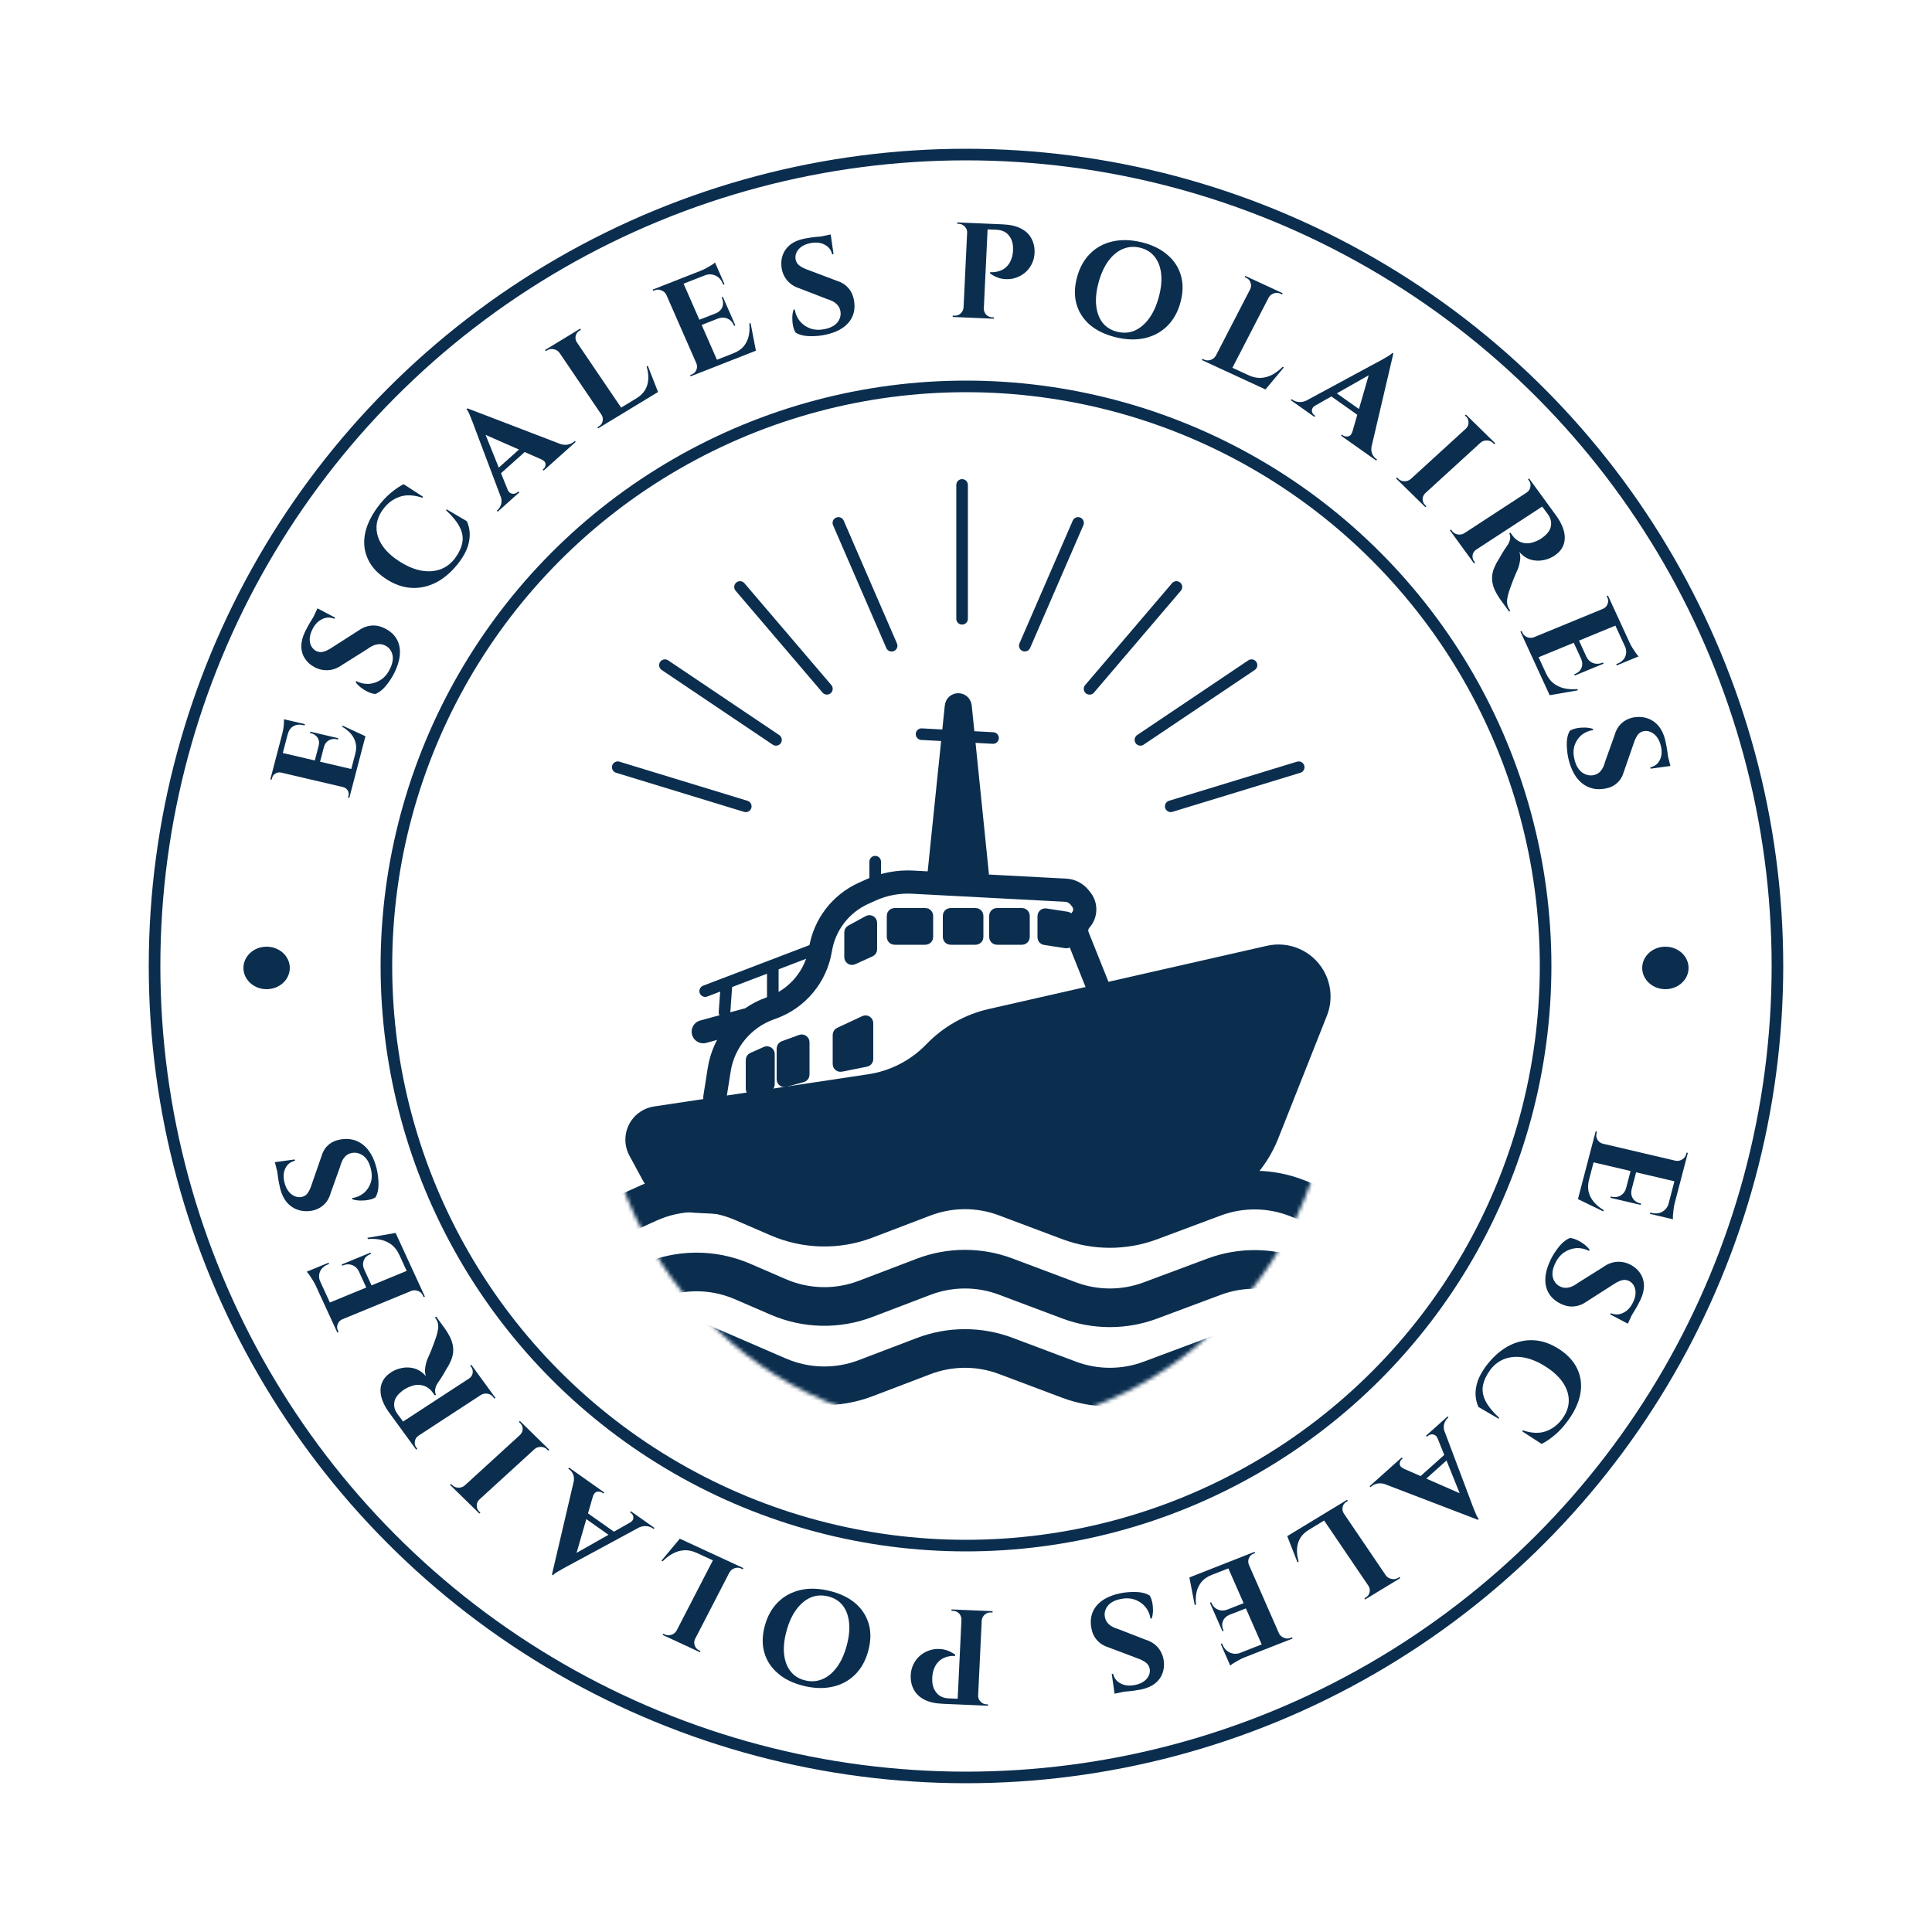 <svg width="500" height="500" viewBox="0 0 500 500" fill="none" xmlns="http://www.w3.org/2000/svg">
<rect width="500" height="500" fill="white"/>
<circle cx="250" cy="250" r="210" stroke="#0B2E4F" stroke-width="3" stroke-linecap="round" stroke-linejoin="round"/>
<circle cx="250" cy="250" r="150" stroke="#0B2E4F" stroke-width="3" stroke-linecap="round" stroke-linejoin="round"/>
<ellipse cx="69" cy="250.5" rx="6" ry="5.5" fill="#0B2E4F"/>
<ellipse cx="431" cy="250.5" rx="6" ry="5.5" fill="#0B2E4F"/>
<mask id="mask0_1_140" style="mask-type:alpha" maskUnits="userSpaceOnUse" x="155" y="175" width="190" height="195">
<ellipse cx="250" cy="272.5" rx="95" ry="97.5" fill="#D9D9D9"/>
</mask>
<g mask="url(#mask0_1_140)">
<path d="M180 346.908L201.429 356.177C208.608 359.282 216.715 359.461 224.023 356.676L239.041 350.952C245.878 348.346 253.432 348.329 260.281 350.903L276.678 357.066C283.46 359.615 290.936 359.624 297.724 357.09L325 346.908" stroke="#0B2E4F" stroke-width="10" stroke-linecap="round"/>
<path d="M148.75 340.493L167.914 331.839C175.612 328.363 184.419 328.293 192.171 331.646L201.429 335.651C208.608 338.756 216.715 338.935 224.023 336.149L239.041 330.425C245.878 327.82 253.432 327.802 260.281 330.377L276.678 336.54C283.46 339.089 290.936 339.097 297.724 336.563L314.189 330.417C321.148 327.82 328.823 327.896 335.729 330.632L360.625 340.493" stroke="#0B2E4F" stroke-width="10" stroke-linecap="round"/>
<path d="M148.75 319.967L167.914 311.313C175.612 307.837 184.419 307.767 192.171 311.12L201.429 315.124C208.608 318.229 216.715 318.408 224.023 315.623L239.041 309.899C245.878 307.293 253.432 307.276 260.281 309.85L276.678 316.013C283.46 318.563 290.936 318.571 297.724 316.037L314.189 309.891C321.148 307.293 328.823 307.37 335.729 310.105L360.625 319.967" stroke="#0B2E4F" stroke-width="10" stroke-linecap="round"/>
</g>
<path d="M168.93 303.924L165.535 297.669C164.107 295.04 164.958 291.754 167.482 290.148C168.153 289.721 168.906 289.439 169.693 289.321L225.14 280.983C231.534 280.021 237.431 276.975 241.916 272.318C245.885 268.196 250.973 265.324 256.553 264.056L328.546 247.694C332.987 246.685 337.572 248.66 339.889 252.581C341.536 255.369 341.802 258.762 340.608 261.772L328.01 293.555C323.477 304.991 312.422 312.5 300.121 312.5H287.589C285.866 312.5 284.147 312.352 282.449 312.056L255.403 307.353C252.157 306.788 248.839 306.762 245.584 307.276L215.571 312.015C213.529 312.337 211.459 312.448 209.394 312.345L179.974 310.874C175.332 310.642 171.147 308.008 168.93 303.924Z" fill="#0B2E4F" stroke="#0B2E4F" stroke-width="6" stroke-linecap="round"/>
<path d="M185 284L186.133 276.826C187.284 269.537 192.328 263.461 199.281 260.989L199.728 260.83C206.372 258.468 211.204 252.676 212.337 245.716V245.716C213.376 239.333 217.536 233.893 223.422 231.217L225.329 230.351C228.726 228.806 232.446 228.102 236.173 228.299L275.78 230.383C277.192 230.457 278.505 231.132 279.389 232.236L279.829 232.787C281.083 234.354 281.025 236.597 279.691 238.097V238.097C278.655 239.263 278.366 240.915 278.946 242.364L284 255" stroke="#0B2E4F" stroke-width="6" stroke-linecap="round"/>
<path d="M182 267L193 264" stroke="#0B2E4F" stroke-width="6" stroke-linecap="round"/>
<path d="M188 255L187.5 262M200 250V260.5M182.5 256.5L210 246M226.5 223V227.5" stroke="#0B2E4F" stroke-width="3" stroke-linecap="round"/>
<path d="M224.761 238.403L220.261 240.858C220.1 240.945 220 241.114 220 241.297V247.723C220 248.087 220.376 248.329 220.707 248.179L225.207 246.133C225.385 246.052 225.5 245.874 225.5 245.678V238.842C225.5 238.463 225.094 238.222 224.761 238.403Z" fill="#0B2E4F" stroke="#0B2E4F" stroke-width="3" stroke-linecap="round"/>
<path d="M239.5 236.5H231.5C231.224 236.5 231 236.724 231 237V242.5C231 242.776 231.224 243 231.5 243H239.5C239.776 243 240 242.776 240 242.5V237C240 236.724 239.776 236.5 239.5 236.5Z" fill="#0B2E4F"/>
<path d="M252.5 236.5H246C245.724 236.5 245.5 236.724 245.5 237V242.5C245.5 242.776 245.724 243 246 243H252.5C252.776 243 253 242.776 253 242.5V237C253 236.724 252.776 236.5 252.5 236.5Z" fill="#0B2E4F"/>
<path d="M257.5 242.5V237C257.5 236.724 257.724 236.5 258 236.5H264.5C264.776 236.5 265 236.724 265 237V242.5C265 242.776 264.776 243 264.5 243H258C257.724 243 257.5 242.776 257.5 242.5Z" fill="#0B2E4F"/>
<path d="M270 242.571V237.083C270 236.776 270.273 236.542 270.576 236.589L276.076 237.435C276.32 237.472 276.5 237.682 276.5 237.929V243.417C276.5 243.724 276.227 243.958 275.924 243.911L270.424 243.065C270.18 243.028 270 242.818 270 242.571Z" fill="#0B2E4F"/>
<path d="M239.5 236.5H231.5C231.224 236.5 231 236.724 231 237V242.5C231 242.776 231.224 243 231.5 243H239.5C239.776 243 240 242.776 240 242.5V237C240 236.724 239.776 236.5 239.5 236.5Z" stroke="#0B2E4F" stroke-width="3" stroke-linecap="round"/>
<path d="M252.5 236.5H246C245.724 236.5 245.5 236.724 245.5 237V242.5C245.5 242.776 245.724 243 246 243H252.5C252.776 243 253 242.776 253 242.5V237C253 236.724 252.776 236.5 252.5 236.5Z" stroke="#0B2E4F" stroke-width="3" stroke-linecap="round"/>
<path d="M257.5 242.5V237C257.5 236.724 257.724 236.5 258 236.5H264.5C264.776 236.5 265 236.724 265 237V242.5C265 242.776 264.776 243 264.5 243H258C257.724 243 257.5 242.776 257.5 242.5Z" stroke="#0B2E4F" stroke-width="3" stroke-linecap="round"/>
<path d="M270 242.571V237.083C270 236.776 270.273 236.542 270.576 236.589L276.076 237.435C276.32 237.472 276.5 237.682 276.5 237.929V243.417C276.5 243.724 276.227 243.958 275.924 243.911L270.424 243.065C270.18 243.028 270 242.818 270 242.571Z" stroke="#0B2E4F" stroke-width="3" stroke-linecap="round"/>
<path d="M217 275.39V267.818C217 267.624 217.113 267.447 217.289 267.365L223.789 264.332C224.12 264.177 224.5 264.419 224.5 264.785V274.09C224.5 274.328 224.332 274.534 224.098 274.58L217.598 275.88C217.289 275.942 217 275.706 217 275.39Z" fill="#0B2E4F"/>
<path d="M202.5 279.345V271.35C202.5 271.14 202.632 270.952 202.829 270.88L207.329 269.244C207.655 269.125 208 269.367 208 269.714V278.118C208 278.344 207.849 278.541 207.632 278.6L203.132 279.828C202.813 279.915 202.5 279.675 202.5 279.345Z" fill="#0B2E4F"/>
<path d="M194.5 281.806V274.325C194.5 274.127 194.616 273.948 194.797 273.868L198.297 272.312C198.628 272.166 199 272.408 199 272.769V280.64C199 280.855 198.862 281.046 198.658 281.114L195.158 282.281C194.834 282.389 194.5 282.148 194.5 281.806Z" fill="#0B2E4F"/>
<path d="M217 275.39V267.818C217 267.624 217.113 267.447 217.289 267.365L223.789 264.332C224.12 264.177 224.5 264.419 224.5 264.785V274.09C224.5 274.328 224.332 274.534 224.098 274.58L217.598 275.88C217.289 275.942 217 275.706 217 275.39Z" stroke="#0B2E4F" stroke-width="3" stroke-linecap="round"/>
<path d="M202.5 279.345V271.35C202.5 271.14 202.632 270.952 202.829 270.88L207.329 269.244C207.655 269.125 208 269.367 208 269.714V278.118C208 278.344 207.849 278.541 207.632 278.6L203.132 279.828C202.813 279.915 202.5 279.675 202.5 279.345Z" stroke="#0B2E4F" stroke-width="3" stroke-linecap="round"/>
<path d="M194.5 281.806V274.325C194.5 274.127 194.616 273.948 194.797 273.868L198.297 272.312C198.628 272.166 199 272.408 199 272.769V280.64C199 280.855 198.862 281.046 198.658 281.114L195.158 282.281C194.834 282.389 194.5 282.148 194.5 281.806Z" stroke="#0B2E4F" stroke-width="3" stroke-linecap="round"/>
<line x1="159.873" y1="198.555" x2="193.004" y2="208.679" stroke="#0B2E4F" stroke-width="3" stroke-linecap="round"/>
<line x1="172.082" y1="172.144" x2="200.828" y2="191.478" stroke="#0B2E4F" stroke-width="3" stroke-linecap="round"/>
<line x1="191.516" y1="151.907" x2="214.004" y2="178.259" stroke="#0B2E4F" stroke-width="3" stroke-linecap="round"/>
<line x1="216.973" y1="135.331" x2="230.755" y2="167.115" stroke="#0B2E4F" stroke-width="3" stroke-linecap="round"/>
<line x1="1.5" y1="-1.5" x2="36.143" y2="-1.5" transform="matrix(-0.956 0.292 0.292 0.956 337.975 199.551)" stroke="#0B2E4F" stroke-width="3" stroke-linecap="round"/>
<line x1="1.5" y1="-1.5" x2="36.143" y2="-1.5" transform="matrix(-0.83 0.558 0.558 0.83 325.975 172.551)" stroke="#0B2E4F" stroke-width="3" stroke-linecap="round"/>
<line x1="1.5" y1="-1.5" x2="36.143" y2="-1.5" transform="matrix(-0.649 0.761 0.761 0.649 306.574 151.739)" stroke="#0B2E4F" stroke-width="3" stroke-linecap="round"/>
<line x1="1.5" y1="-1.5" x2="36.143" y2="-1.5" transform="matrix(-0.398 0.917 0.917 0.398 280.975 134.551)" stroke="#0B2E4F" stroke-width="3" stroke-linecap="round"/>
<line x1="248.988" y1="125.5" x2="248.988" y2="160.143" stroke="#0B2E4F" stroke-width="3" stroke-linecap="round"/>
<path d="M243.054 225.95L247.5 182.848C247.562 182.249 248.434 182.25 248.495 182.848L252.941 226.419C252.972 226.724 252.723 226.985 252.417 226.969L243.525 226.501C243.239 226.486 243.025 226.235 243.054 225.95Z" fill="#0B2E4F" stroke="#0B2E4F" stroke-width="6" stroke-linecap="round"/>
<path d="M238.5 190L257 191" stroke="#0B2E4F" stroke-width="3" stroke-linecap="round"/>
<path d="M71.828 194.552L92.275 199.341L90.999 204.217L70.552 199.427L71.828 194.552ZM92.985 191.099L94.552 190.639L92.257 199.409L90.894 199.09L92.985 191.099ZM83.244 190.039L84.608 190.358L82.818 197.198L81.454 196.878L83.244 190.039ZM73.999 186.256L75.362 186.575L73.174 194.939L71.811 194.619L73.999 186.256ZM88.645 187.782L94.579 190.538L93.046 196.395L91.957 195.026C92.211 194.056 92.243 193.153 92.051 192.317C91.843 191.454 91.447 190.666 90.862 189.954C90.254 189.237 89.488 188.615 88.565 188.087L88.645 187.782ZM84.539 190.342L87.538 191.045L87.45 191.383L87.177 191.319C86.427 191.144 85.74 191.234 85.117 191.591C84.499 191.926 84.075 192.485 83.846 193.27L83.777 193.254L84.539 190.342ZM80.314 189.352L83.313 190.055L82.55 192.967L82.482 192.951C82.666 192.155 82.568 191.473 82.186 190.905C81.787 190.308 81.213 189.922 80.464 189.747L80.225 189.691L80.314 189.352ZM75.294 186.559L78.906 187.405L78.818 187.744L78.511 187.672C77.511 187.438 76.657 187.525 75.947 187.934C75.243 188.32 74.75 189.007 74.467 189.995L74.399 189.979L75.294 186.559ZM73.488 186.136L74.306 186.328L73.069 189.811C73.24 189.157 73.364 188.455 73.439 187.706C73.492 186.952 73.508 186.428 73.488 186.136ZM88.87 203.646L91.061 203.98L90.405 206.486L90.064 206.406C90.064 206.406 90.082 206.338 90.118 206.203C90.153 206.067 90.174 205.988 90.18 205.966C90.309 205.469 90.248 205.012 89.996 204.593C89.727 204.147 89.346 203.854 88.852 203.714L88.87 203.646ZM72.717 199.863L72.699 199.93C72.171 199.83 71.689 199.921 71.254 200.203C70.824 200.461 70.544 200.839 70.415 201.336C70.409 201.358 70.388 201.437 70.353 201.573C70.317 201.708 70.299 201.776 70.299 201.776L69.959 201.696L70.614 199.19L72.717 199.863Z" fill="#0B2E4F"/>
<path d="M78.883 163.608C79.081 163.185 79.345 162.676 79.674 162.081C80.014 161.465 80.38 160.848 80.773 160.229C81.154 159.58 81.501 159.03 81.815 158.58C82.117 158.1 82.355 157.783 82.53 157.628L86.71 159.834L86.562 160.151C85.443 159.683 84.357 159.721 83.304 160.265C82.24 160.78 81.391 161.714 80.758 163.066C80.184 164.292 80.021 165.411 80.268 166.425C80.524 167.417 81.073 168.114 81.914 168.517C82.55 168.809 83.203 168.842 83.874 168.618C84.546 168.394 85.239 168.039 85.955 167.556L92.791 163.177C93.805 162.44 94.878 162.017 96.01 161.91C97.151 161.781 98.309 162.001 99.485 162.569C101.544 163.558 102.82 165.04 103.311 167.015C103.781 168.982 103.423 171.233 102.236 173.769C101.801 174.699 101.29 175.571 100.702 176.387C100.146 177.19 99.57 177.872 98.974 178.431C98.356 178.981 97.749 179.371 97.152 179.601C96.599 179.572 95.994 179.407 95.337 179.106C94.68 178.806 94.046 178.427 93.437 177.969C92.837 177.491 92.376 177.019 92.052 176.555L92.186 176.27C93.244 176.814 94.355 177.052 95.519 176.984C96.672 176.885 97.741 176.499 98.726 175.825C99.699 175.12 100.472 174.129 101.044 172.852C101.675 171.448 101.824 170.222 101.491 169.172C101.137 168.114 100.465 167.378 99.475 166.963C98.808 166.683 98.111 166.632 97.385 166.808C96.669 166.963 95.856 167.381 94.946 168.061L88.605 172.04C87.435 172.89 86.226 173.356 84.977 173.44C83.728 173.523 82.537 173.264 81.403 172.663C80.333 172.089 79.507 171.351 78.925 170.45C78.321 169.54 78.005 168.51 77.976 167.361C77.958 166.19 78.26 164.939 78.883 163.608ZM82.158 157.434L82.806 157.782L81.056 161.523L80.378 161.239L82.158 157.434Z" fill="#0B2E4F"/>
<path d="M115.597 131.826L120.815 134.877C121.233 135.765 121.479 136.749 121.553 137.83C121.627 138.91 121.47 140.089 121.081 141.367C120.673 142.632 119.951 143.97 118.915 145.381C117.212 147.663 115.305 149.394 113.197 150.574C111.082 151.722 108.89 152.247 106.62 152.15C104.35 152.052 102.094 151.267 99.851 149.794C97.667 148.359 96.124 146.662 95.221 144.702C94.298 142.73 94.036 140.606 94.434 138.33C94.846 136.036 95.929 133.694 97.683 131.305C98.787 129.801 99.93 128.558 101.112 127.578C102.308 126.579 103.426 125.823 104.469 125.309L109.491 128.567L109.305 128.821C107.002 128.06 105.019 127.985 103.358 128.594C101.677 129.19 100.271 130.26 99.139 131.802C98.034 133.307 97.469 134.845 97.442 136.417C97.416 137.989 97.881 139.522 98.838 141.014C99.794 142.507 101.238 143.888 103.169 145.156C105.099 146.425 106.967 147.247 108.771 147.624C110.589 147.982 112.261 147.91 113.787 147.407C115.326 146.885 116.626 145.94 117.687 144.574C118.75 143.126 119.404 141.743 119.648 140.425C119.892 139.108 119.67 137.777 118.98 136.432C118.305 135.068 117.122 133.608 115.432 132.051L115.597 131.826Z" fill="#0B2E4F"/>
<path d="M120.966 105.679L147.162 115.721L142.467 119.922L124.15 111.88L120.966 105.679ZM131.367 126.712C131.558 127.167 131.812 127.47 132.13 127.624C132.448 127.777 132.777 127.826 133.118 127.772C133.442 127.7 133.709 127.571 133.917 127.385L134.152 127.175L134.399 127.422L128.818 132.417L128.57 132.169C128.57 132.169 128.614 132.13 128.701 132.052C128.77 131.99 128.805 131.959 128.805 131.959C129.205 131.601 129.498 131.12 129.684 130.516C129.872 129.879 129.824 129.156 129.541 128.346L131.367 126.712ZM120.966 105.679L124.089 108.605L132.343 129.122L130.439 130.825L122.694 110.275C122.648 110.129 122.553 109.87 122.411 109.497C122.27 109.092 122.095 108.654 121.888 108.183C121.698 107.696 121.507 107.242 121.315 106.819C121.107 106.381 120.912 106.07 120.731 105.889L120.966 105.679ZM135.631 115.159L136.67 116.199L129.002 123.061L127.963 122.021L135.631 115.159ZM140.105 118.894L144.669 114.809C145.526 115.106 146.287 115.191 146.951 115.065C147.6 114.923 148.124 114.673 148.524 114.315C148.524 114.315 148.558 114.284 148.628 114.222C148.697 114.16 148.732 114.128 148.732 114.128L148.98 114.376L140.685 121.798L140.438 121.55L140.673 121.34C141.02 121.029 141.193 120.625 141.19 120.127C141.17 119.613 140.808 119.202 140.105 118.894Z" fill="#0B2E4F"/>
<path d="M147.842 86.457L161.595 106.733L157.107 109.457L143.354 89.182L147.842 86.457ZM168.648 100.691L170.211 101.501L161.505 106.787L160.66 105.542L168.648 100.691ZM167.649 94.673L170.301 101.447L164.437 105.007L164.669 103.107C165.666 102.502 166.419 101.786 166.929 100.959C167.424 100.112 167.706 99.178 167.773 98.156C167.827 97.114 167.686 96.014 167.35 94.855L167.649 94.673ZM155.763 107.288L157.197 109.403L154.804 110.856L154.607 110.566C154.607 110.566 154.667 110.53 154.787 110.457C154.926 110.373 154.996 110.33 154.996 110.33C155.515 110.015 155.836 109.575 155.959 109.01C156.089 108.413 155.994 107.857 155.673 107.343L155.763 107.288ZM144.878 91.242L144.788 91.296C144.428 90.806 143.94 90.502 143.326 90.385C142.718 90.236 142.154 90.319 141.636 90.634C141.636 90.634 141.566 90.676 141.427 90.761C141.307 90.834 141.247 90.87 141.247 90.87L141.051 90.58L143.444 89.127L144.878 91.242ZM149.186 88.626L147.752 86.511L150.145 85.058L150.342 85.348C150.322 85.36 150.252 85.402 150.132 85.475C150.013 85.548 149.953 85.584 149.953 85.584C149.434 85.899 149.11 86.355 148.98 86.952C148.857 87.517 148.955 88.057 149.276 88.571L149.186 88.626Z" fill="#0B2E4F"/>
<path d="M176.307 72.046L186.146 94.484L181.259 96.402L171.42 73.964L176.307 72.046ZM194.143 89.729L195.529 90.8L186.048 94.522L185.444 93.144L194.143 89.729ZM188.397 79.849L188.988 81.195L181.494 84.136L180.904 82.79L188.397 79.849ZM185.299 68.516L185.904 69.895L176.814 73.463L176.209 72.084L185.299 68.516ZM194.244 83.603L195.627 90.762L189.241 93.269L189.81 91.43C190.896 91.004 191.762 90.425 192.41 89.695C193.048 88.944 193.491 88.069 193.74 87.069C193.98 86.048 194.039 84.936 193.918 83.731L194.244 83.603ZM188.96 81.131L190.309 84.208L189.983 84.336L189.871 84.08C189.524 83.289 188.978 82.74 188.231 82.431C187.485 82.123 186.706 82.116 185.893 82.41L185.865 82.346L188.96 81.131ZM187.076 76.836L188.426 79.913L185.33 81.128L185.302 81.064C186.097 80.727 186.642 80.2 186.938 79.482C187.225 78.743 187.196 77.979 186.849 77.188L186.75 76.964L187.076 76.836ZM185.861 69.798L187.506 73.549L187.18 73.677L187.012 73.292C186.581 72.309 185.93 71.638 185.059 71.278C184.21 70.91 183.271 70.915 182.241 71.295L182.213 71.231L185.861 69.798ZM185.046 67.939L185.454 68.869L181.325 70.076C181.802 69.889 182.288 69.661 182.781 69.392C183.296 69.115 183.763 68.844 184.181 68.579C184.6 68.315 184.888 68.102 185.046 67.939ZM180.331 94.023L181.357 96.363L178.751 97.386L178.61 97.066C178.61 97.066 178.675 97.04 178.805 96.989C178.957 96.93 179.034 96.9 179.034 96.9C179.598 96.678 179.992 96.298 180.214 95.76C180.449 95.192 180.455 94.626 180.233 94.062L180.331 94.023ZM172.544 76.266L172.446 76.304C172.181 75.757 171.758 75.372 171.176 75.15C170.607 74.897 170.04 74.882 169.476 75.103C169.476 75.103 169.4 75.133 169.248 75.193C169.117 75.244 169.052 75.269 169.052 75.269L168.912 74.949L171.518 73.926L172.544 76.266Z" fill="#0B2E4F"/>
<path d="M208.089 61.768C208.545 61.672 209.11 61.576 209.783 61.482C210.478 61.383 211.191 61.305 211.92 61.246C212.667 61.16 213.313 61.108 213.86 61.088C214.424 61.04 214.819 61.041 215.046 61.088L215.718 65.774L215.376 65.846C215.097 64.665 214.43 63.816 213.374 63.3C212.335 62.756 211.085 62.638 209.624 62.946C208.3 63.225 207.302 63.769 206.629 64.579C205.98 65.383 205.74 66.244 205.908 67.162C206.045 67.848 206.401 68.393 206.976 68.797C207.55 69.2 208.242 69.543 209.051 69.825L216.587 72.671C217.776 73.04 218.746 73.646 219.496 74.49C220.268 75.328 220.77 76.39 221.001 77.677C221.411 79.927 220.964 81.844 219.66 83.43C218.35 84.994 216.326 86.064 213.586 86.642C212.581 86.853 211.578 86.969 210.577 86.99C209.603 87.028 208.716 86.977 207.916 86.835C207.111 86.672 206.44 86.419 205.905 86.079C205.604 85.618 205.383 85.033 205.24 84.324C205.097 83.615 205.031 82.878 205.043 82.113C205.077 81.343 205.186 80.688 205.371 80.149L205.679 80.084C205.861 81.261 206.32 82.297 207.058 83.19C207.813 84.056 208.751 84.681 209.872 85.064C211.01 85.421 212.261 85.443 213.626 85.131C215.127 84.791 216.203 84.171 216.854 83.271C217.5 82.348 217.699 81.364 217.453 80.32C217.288 79.616 216.921 79.025 216.354 78.549C215.809 78.068 214.996 77.667 213.914 77.347L206.99 74.658C205.619 74.232 204.534 73.543 203.735 72.591C202.936 71.639 202.446 70.526 202.266 69.253C202.102 68.048 202.213 66.94 202.598 65.929C202.978 64.895 203.622 64.02 204.532 63.304C205.465 62.583 206.65 62.071 208.089 61.768ZM214.984 60.672L215.084 61.402L211.043 62.254L210.874 61.538L214.984 60.672Z" fill="#0B2E4F"/>
<path d="M255.204 57.876L259.4 58.055C261.405 58.141 263.012 58.502 264.219 59.137C265.45 59.774 266.344 60.617 266.902 61.669C267.483 62.698 267.767 63.855 267.752 65.138C267.742 66.329 267.492 67.404 267.002 68.364C266.513 69.324 265.868 70.114 265.067 70.734C264.267 71.353 263.358 71.793 262.341 72.054C261.349 72.291 260.32 72.317 259.254 72.132C258.213 71.924 257.207 71.472 256.235 70.777L256.252 70.427C256.252 70.427 256.392 70.433 256.672 70.445C256.975 70.458 257.35 70.427 257.797 70.353C258.268 70.28 258.754 70.125 259.256 69.89C259.781 69.656 260.278 69.28 260.746 68.763C261.215 68.245 261.587 67.549 261.862 66.673C261.97 66.374 262.044 66.039 262.086 65.667C262.151 65.273 262.18 64.912 262.172 64.585C262.22 63.092 261.869 61.886 261.119 60.966C260.393 60.025 259.319 59.523 257.897 59.462L255.484 59.359C255.484 59.359 255.454 59.241 255.396 59.005C255.361 58.747 255.315 58.5 255.256 58.264C255.221 58.005 255.204 57.876 255.204 57.876ZM255.659 57.896L254.491 82.368L249.245 82.144L250.414 57.672L255.659 57.896ZM249.472 79.596L249.35 82.148L246.553 82.029L246.57 81.679C246.593 81.68 246.663 81.683 246.779 81.688C246.919 81.694 247.001 81.697 247.024 81.698C247.63 81.724 248.153 81.536 248.593 81.135C249.057 80.711 249.315 80.197 249.367 79.591L249.472 79.596ZM250.397 60.228L250.292 60.224C250.321 59.618 250.124 59.095 249.701 58.657C249.279 58.195 248.765 57.951 248.159 57.925C248.136 57.925 248.066 57.922 247.949 57.916C247.833 57.911 247.763 57.908 247.739 57.907L247.721 57.556L250.518 57.676L250.397 60.228ZM254.508 79.811L254.613 79.816C254.607 80.423 254.803 80.957 255.202 81.417C255.625 81.856 256.139 82.088 256.745 82.114C256.769 82.115 256.839 82.118 256.955 82.123C257.095 82.129 257.177 82.132 257.2 82.133L257.183 82.483L254.386 82.363L254.508 79.811Z" fill="#0B2E4F"/>
<path d="M295.442 62.694C298.163 63.355 300.384 64.435 302.104 65.933C303.853 67.414 305.024 69.199 305.617 71.287C306.233 73.381 306.195 75.701 305.504 78.245C304.82 80.767 303.671 82.817 302.059 84.393C300.475 85.953 298.537 86.994 296.244 87.517C293.98 88.022 291.487 87.945 288.766 87.284C286.045 86.622 283.811 85.551 282.062 84.07C280.341 82.572 279.185 80.778 278.592 78.69C277.999 76.601 278.047 74.285 278.738 71.74C279.423 69.218 280.557 67.178 282.141 65.618C283.73 64.036 285.657 62.992 287.922 62.486C290.215 61.963 292.722 62.032 295.442 62.694ZM289.151 85.865C290.761 86.256 292.263 86.153 293.658 85.556C295.059 84.936 296.297 83.893 297.372 82.426C298.447 80.959 299.287 79.111 299.893 76.882C300.498 74.652 300.703 72.65 300.508 70.874C300.314 69.099 299.757 67.631 298.84 66.472C297.928 65.29 296.667 64.504 295.057 64.112C293.47 63.727 291.965 63.841 290.541 64.455C289.146 65.052 287.911 66.084 286.836 67.551C285.761 69.018 284.921 70.867 284.316 73.096C283.711 75.325 283.505 77.328 283.7 79.103C283.895 80.879 284.448 82.358 285.36 83.539C286.3 84.704 287.564 85.479 289.151 85.865Z" fill="#0B2E4F"/>
<path d="M329.5 74.748L318.258 96.516L313.492 94.313L324.735 72.544L329.5 74.748ZM327.335 99.056L327.407 100.746L318.162 96.472L318.853 95.135L327.335 99.056ZM332.256 95.09L327.502 100.79L321.276 97.911L323.11 97.103C324.169 97.592 325.203 97.826 326.211 97.804C327.23 97.762 328.218 97.499 329.175 97.017C330.143 96.515 331.064 95.823 331.939 94.944L332.256 95.09ZM314.76 92.087L313.588 94.357L311.046 93.182L311.207 92.871C311.207 92.871 311.27 92.9 311.397 92.959C311.545 93.028 311.62 93.062 311.62 93.062C312.17 93.316 312.733 93.345 313.307 93.148C313.912 92.941 314.365 92.572 314.665 92.043L314.76 92.087ZM323.658 74.859L323.562 74.815C323.819 74.266 323.843 73.712 323.634 73.153C323.456 72.582 323.092 72.17 322.541 71.915C322.541 71.915 322.467 71.881 322.318 71.813C322.191 71.754 322.128 71.725 322.128 71.725L322.288 71.414L324.83 72.589L323.658 74.859ZM328.232 76.974L329.405 74.704L331.946 75.879L331.786 76.189C331.765 76.18 331.69 76.145 331.563 76.087C331.436 76.028 331.373 75.999 331.373 75.999C330.822 75.744 330.244 75.721 329.638 75.928C329.064 76.125 328.627 76.489 328.328 77.018L328.232 76.974Z" fill="#0B2E4F"/>
<path d="M360.593 91.508L354.456 117.728L349.311 114.092L354.664 95.578L360.593 91.508ZM340.417 104.94C339.975 105.199 339.701 105.49 339.594 105.814C339.487 106.137 339.49 106.453 339.603 106.761C339.73 107.051 339.908 107.277 340.137 107.438L340.394 107.62L340.177 107.895L334.06 103.573L334.277 103.298C334.277 103.298 334.325 103.332 334.42 103.399C334.496 103.453 334.534 103.48 334.534 103.48C334.973 103.789 335.522 103.978 336.181 104.044C336.875 104.106 337.619 103.934 338.416 103.526L340.417 104.94ZM360.593 91.508L358.062 94.941L338.07 106.277L335.983 104.803L356.094 93.936C356.238 93.866 356.493 93.732 356.857 93.533C357.256 93.329 357.683 93.089 358.139 92.812C358.614 92.549 359.055 92.29 359.463 92.037C359.886 91.764 360.177 91.528 360.336 91.326L360.593 91.508ZM353.142 106.87L352.231 108.024L343.827 102.086L344.738 100.932L353.142 106.87ZM349.992 111.706L354.995 115.241C354.827 116.093 354.864 116.817 355.104 117.415C355.359 117.995 355.706 118.439 356.144 118.749C356.144 118.749 356.182 118.776 356.258 118.83C356.334 118.884 356.373 118.911 356.373 118.911L356.156 119.185L347.066 112.763L347.283 112.488L347.54 112.67C347.921 112.939 348.37 113.028 348.887 112.937C349.419 112.828 349.787 112.417 349.992 111.706Z" fill="#0B2E4F"/>
<path d="M385.048 112.84L366.964 129.369L363.213 125.696L381.297 109.167L385.048 112.84ZM365.174 124.046L363.288 125.769L361.287 123.81L361.546 123.574C361.546 123.574 361.596 123.623 361.696 123.721C361.813 123.835 361.871 123.892 361.871 123.892C362.304 124.317 362.826 124.534 363.436 124.545C364.08 124.556 364.634 124.365 365.099 123.972L365.174 124.046ZM379.486 110.964L379.411 110.89C379.842 110.465 380.054 109.955 380.048 109.362C380.075 108.769 379.872 108.26 379.438 107.835C379.438 107.835 379.38 107.778 379.263 107.664C379.163 107.566 379.113 107.517 379.113 107.517L379.372 107.281L381.372 109.24L379.486 110.964ZM368.775 127.572L368.85 127.645C368.419 128.071 368.189 128.58 368.162 129.173C368.169 129.767 368.389 130.276 368.822 130.7C368.822 130.7 368.872 130.749 368.973 130.847C369.073 130.945 369.131 131.002 369.148 131.019L368.889 131.255L366.889 129.296L368.775 127.572ZM383.087 114.49L384.973 112.766L386.973 114.726L386.715 114.962C386.698 114.945 386.64 114.888 386.54 114.79C386.44 114.692 386.39 114.643 386.39 114.643C385.956 114.219 385.418 114.001 384.774 113.99C384.164 113.979 383.626 114.171 383.162 114.564L383.087 114.49Z" fill="#0B2E4F"/>
<path d="M400.147 129.891L402.807 133.539C403.425 134.388 403.932 135.281 404.328 136.22C404.723 137.158 404.933 138.078 404.957 138.981C404.994 139.903 404.798 140.782 404.37 141.618C403.941 142.454 403.209 143.21 402.173 143.886C401.353 144.421 400.408 144.787 399.34 144.983C398.305 145.185 397.247 145.138 396.166 144.842C395.105 144.533 394.124 143.879 393.223 142.881C393.467 143.612 393.514 144.388 393.364 145.21C393.227 146.051 393.021 146.797 392.746 147.449C392.721 147.494 392.621 147.712 392.446 148.105C392.284 148.516 392.072 149.016 391.809 149.605C391.58 150.2 391.347 150.811 391.112 151.437C390.876 152.064 390.679 152.624 390.52 153.117C390.295 153.876 390.14 154.534 390.055 155.09C389.989 155.634 390.016 156.145 390.135 156.624C390.273 157.09 390.511 157.575 390.849 158.078L390.555 158.269L388.535 155.498C387.793 154.479 387.207 153.498 386.778 152.554C386.369 151.596 386.155 150.651 386.138 149.716C386.12 148.782 386.32 147.83 386.739 146.862C386.863 146.558 387.033 146.197 387.247 145.779C387.494 145.367 387.755 144.933 388.028 144.476C388.301 144.02 388.554 143.577 388.788 143.146C389.055 142.721 389.297 142.341 389.513 142.005C389.73 141.669 389.905 141.415 390.04 141.244C390.486 140.591 390.742 139.992 390.808 139.449C390.887 138.924 390.818 138.454 390.602 138.039L390.895 137.848C390.936 137.904 391.019 138.017 391.142 138.187C391.266 138.357 391.397 138.536 391.534 138.725C391.905 139.234 392.37 139.654 392.928 139.985C393.501 140.335 394.169 140.539 394.932 140.597C395.695 140.656 396.562 140.48 397.532 140.07C397.735 139.993 397.961 139.887 398.209 139.753C398.471 139.638 398.742 139.475 399.021 139.265C400.387 138.29 401.166 137.281 401.357 136.238C401.568 135.183 401.346 134.186 400.692 133.25C400.519 132.973 400.306 132.681 400.053 132.373C399.833 132.071 399.627 131.788 399.435 131.524C399.256 131.279 399.132 131.11 399.064 131.015C399.083 131.003 399.17 130.904 399.324 130.72C399.512 130.542 399.692 130.355 399.866 130.158C400.053 129.98 400.147 129.891 400.147 129.891ZM400.415 130.259L379.897 143.647L376.804 139.404L397.323 126.016L400.415 130.259ZM379.006 138.093L376.866 139.489L375.217 137.226L375.51 137.035C375.524 137.054 375.565 137.111 375.633 137.205C375.716 137.318 375.764 137.384 375.778 137.403C376.135 137.893 376.613 138.193 377.213 138.303C377.845 138.419 378.422 138.321 378.944 138.008L379.006 138.093ZM395.245 127.497L395.183 127.412C395.677 127.062 395.97 126.593 396.06 126.005C396.184 125.423 396.067 124.887 395.71 124.397C395.696 124.378 395.648 124.312 395.566 124.199C395.497 124.105 395.456 124.048 395.442 124.029L395.735 123.838L397.384 126.101L395.245 127.497ZM381.975 142.166L382.036 142.251C381.528 142.582 381.219 143.048 381.109 143.649C381.018 144.236 381.152 144.775 381.509 145.266C381.537 145.303 381.585 145.369 381.654 145.464C381.722 145.558 381.757 145.605 381.757 145.605L381.464 145.796L379.835 143.562L381.975 142.166Z" fill="#0B2E4F"/>
<path d="M419.453 161.341L396.797 170.666L394.604 165.896L417.26 156.571L419.453 161.341ZM402.049 178.489L401.008 179.825L396.753 170.571L398.145 169.998L402.049 178.489ZM411.962 173.009L410.603 173.569L407.24 166.255L408.599 165.695L411.962 173.009ZM423.489 170.118L422.097 170.691L418.017 161.819L419.409 161.246L423.489 170.118ZM408.36 178.652L401.052 179.92L398.186 173.687L400.104 174.259C400.592 175.319 401.225 176.168 402.006 176.805C402.808 177.433 403.729 177.873 404.769 178.126C405.83 178.369 406.978 178.439 408.213 178.334L408.36 178.652ZM410.667 173.542L407.56 174.821L407.414 174.503L407.673 174.396C408.471 174.068 409.012 173.542 409.296 172.821C409.58 172.099 409.553 171.341 409.214 170.548L409.278 170.521L410.667 173.542ZM415.004 171.757L411.897 173.036L410.508 170.015L410.573 169.988C410.955 170.764 411.522 171.299 412.274 171.595C413.047 171.882 413.833 171.861 414.632 171.532L414.858 171.439L415.004 171.757ZM422.194 170.651L418.407 172.209L418.261 171.891L418.649 171.732C419.642 171.323 420.304 170.698 420.635 169.855C420.976 169.034 420.928 168.121 420.492 167.116L420.556 167.089L422.194 170.651ZM424.071 169.878L423.133 170.265L421.705 166.238C421.919 166.705 422.176 167.179 422.474 167.661C422.783 168.165 423.083 168.621 423.374 169.031C423.665 169.44 423.897 169.723 424.071 169.878ZM397.01 165.019L394.648 165.992L393.478 163.448L393.802 163.315C393.802 163.315 393.831 163.378 393.889 163.505C393.958 163.654 393.992 163.728 393.992 163.728C394.245 164.279 394.654 164.666 395.218 164.887C395.813 165.122 396.396 165.134 396.966 164.924L397.01 165.019ZM414.941 157.639L414.897 157.544C415.448 157.292 415.826 156.884 416.029 156.322C416.263 155.771 416.254 155.221 416 154.669C416 154.669 415.966 154.595 415.898 154.447C415.84 154.32 415.81 154.256 415.81 154.256L416.134 154.123L417.304 156.667L414.941 157.639Z" fill="#0B2E4F"/>
<path d="M430.929 191.403C431.044 191.856 431.162 192.415 431.284 193.081C431.411 193.77 431.518 194.475 431.605 195.197C431.721 195.936 431.8 196.576 431.841 197.117C431.911 197.675 431.926 198.066 431.887 198.29L427.177 198.933L427.09 198.594C428.273 198.324 429.105 197.668 429.586 196.626C430.095 195.601 430.166 194.364 429.798 192.917C429.464 191.606 428.875 190.615 428.031 189.946C427.192 189.3 426.312 189.058 425.391 189.22C424.703 189.353 424.166 189.702 423.78 190.269C423.395 190.835 423.075 191.518 422.821 192.317L420.238 199.76C419.912 200.935 419.337 201.891 418.513 202.629C417.696 203.389 416.642 203.88 415.35 204.103C413.092 204.498 411.136 204.046 409.482 202.748C407.85 201.445 406.69 199.437 405.999 196.723C405.746 195.729 405.589 194.735 405.53 193.744C405.453 192.781 405.47 191.904 405.582 191.113C405.716 190.317 405.945 189.654 406.268 189.126C406.723 188.831 407.305 188.615 408.016 188.477C408.727 188.339 409.47 188.277 410.244 188.292C411.024 188.33 411.69 188.441 412.242 188.627L412.32 188.932C411.137 189.106 410.108 189.555 409.234 190.281C408.388 191.024 407.793 191.949 407.449 193.056C407.133 194.18 407.159 195.419 407.527 196.77C407.93 198.257 408.599 199.325 409.534 199.973C410.492 200.616 411.494 200.819 412.54 200.58C413.246 200.42 413.828 200.06 414.288 199.5C414.753 198.964 415.126 198.161 415.408 197.092L417.856 190.255C418.233 188.901 418.888 187.831 419.819 187.044C420.75 186.258 421.856 185.779 423.136 185.607C424.347 185.451 425.472 185.565 426.509 185.951C427.568 186.332 428.478 186.974 429.237 187.877C430.003 188.804 430.566 189.979 430.929 191.403ZM432.305 198.231L431.571 198.326L430.553 194.324L431.27 194.161L432.305 198.231Z" fill="#0B2E4F"/>
<path d="M434.803 306.059L410.949 300.471L412.278 295.392L436.133 300.98L434.803 306.059ZM410.075 309.754L408.397 310.223L410.976 300.37L412.441 300.713L410.075 309.754ZM421.41 311.079L419.979 310.744L422.017 302.956L423.448 303.292L421.41 311.079ZM432.358 315.405L430.892 315.061L433.365 305.615L434.83 305.958L432.358 315.405ZM414.949 313.519L408.371 310.325L410.107 303.688L411.254 305.25C410.958 306.379 410.914 307.423 411.121 308.382C411.351 309.346 411.795 310.229 412.454 311.03C413.135 311.836 413.996 312.553 415.037 313.18L414.949 313.519ZM420.047 310.76L416.775 309.994L416.864 309.655L417.137 309.719C417.977 309.916 418.741 309.807 419.428 309.393C420.115 308.979 420.579 308.357 420.821 307.527L420.889 307.543L420.047 310.76ZM424.613 311.83L421.342 311.063L422.184 307.847L422.252 307.863C422.056 308.703 422.16 309.458 422.563 310.128C422.989 310.802 423.623 311.238 424.463 311.435L424.702 311.491L424.613 311.83ZM430.995 315.085L427.008 314.151L427.096 313.813L427.505 313.909C428.55 314.153 429.473 314.034 430.275 313.551C431.071 313.091 431.619 312.333 431.919 311.277L431.987 311.293L430.995 315.085ZM432.971 315.548L431.983 315.317L433.439 311.274C433.309 311.77 433.207 312.298 433.133 312.855C433.054 313.436 432.997 313.973 432.964 314.469C432.931 314.964 432.933 315.324 432.971 315.548ZM414.739 296.077L412.252 295.494L412.961 292.785L413.301 292.865C413.301 292.865 413.284 292.933 413.248 293.068C413.207 293.226 413.186 293.305 413.186 293.305C413.033 293.892 413.107 294.437 413.41 294.939C413.729 295.469 414.181 295.814 414.766 295.975L414.739 296.077ZM433.618 300.499L433.645 300.398C434.241 300.514 434.8 300.405 435.321 300.072C435.859 299.767 436.205 299.321 436.359 298.734C436.359 298.734 436.38 298.655 436.421 298.497C436.456 298.361 436.474 298.293 436.474 298.293L436.815 298.373L436.106 301.082L433.618 300.499Z" fill="#0B2E4F"/>
<path d="M424.554 336.392C424.356 336.815 424.092 337.324 423.762 337.919C423.422 338.535 423.056 339.152 422.664 339.771C422.283 340.421 421.935 340.97 421.622 341.42C421.32 341.9 421.081 342.218 420.906 342.372L416.726 340.166L416.874 339.849C417.994 340.318 419.08 340.28 420.132 339.735C421.197 339.22 422.046 338.287 422.678 336.934C423.252 335.708 423.416 334.589 423.169 333.575C422.913 332.583 422.364 331.886 421.523 331.483C420.887 331.191 420.233 331.158 419.562 331.382C418.891 331.607 418.197 331.961 417.482 332.445L410.646 336.823C409.631 337.56 408.558 337.983 407.427 338.091C406.286 338.219 405.127 337.999 403.952 337.431C401.892 336.442 400.617 334.96 400.125 332.985C399.655 331.018 400.014 328.767 401.2 326.231C401.635 325.301 402.147 324.429 402.734 323.613C403.29 322.81 403.867 322.129 404.463 321.569C405.081 321.019 405.688 320.629 406.285 320.399C406.837 320.428 407.442 320.593 408.099 320.894C408.757 321.194 409.39 321.573 410 322.031C410.599 322.51 411.061 322.981 411.384 323.445L411.251 323.73C410.193 323.186 409.082 322.948 407.917 323.016C406.764 323.115 405.695 323.501 404.71 324.176C403.737 324.88 402.965 325.871 402.393 327.148C401.762 328.552 401.613 329.778 401.945 330.828C402.299 331.886 402.972 332.622 403.962 333.037C404.629 333.317 405.325 333.368 406.051 333.192C406.767 333.037 407.58 332.619 408.491 331.939L414.831 327.96C416.001 327.11 417.211 326.644 418.459 326.56C419.708 326.477 420.9 326.736 422.034 327.337C423.104 327.912 423.93 328.649 424.512 329.55C425.116 330.46 425.432 331.49 425.46 332.639C425.479 333.81 425.177 335.061 424.554 336.392ZM421.279 342.566L420.63 342.218L422.381 338.478L423.059 338.762L421.279 342.566Z" fill="#0B2E4F"/>
<path d="M387.839 367.174L382.621 364.123C382.204 363.235 381.958 362.251 381.883 361.17C381.809 360.09 381.967 358.911 382.355 357.633C382.764 356.368 383.486 355.03 384.521 353.619C386.225 351.337 388.131 349.606 390.24 348.426C392.354 347.278 394.547 346.753 396.816 346.85C399.086 346.948 401.343 347.733 403.585 349.206C405.769 350.641 407.313 352.339 408.216 354.298C409.139 356.27 409.401 358.394 409.002 360.67C408.59 362.964 407.507 365.306 405.754 367.695C404.65 369.199 403.506 370.442 402.325 371.422C401.129 372.421 400.01 373.177 398.968 373.691L393.945 370.433L394.132 370.179C396.435 370.94 398.417 371.016 400.078 370.406C401.759 369.81 403.166 368.74 404.298 367.198C405.402 365.693 405.968 364.155 405.994 362.583C406.02 361.011 405.555 359.479 404.599 357.986C403.642 356.493 402.199 355.112 400.268 353.844C398.337 352.575 396.47 351.753 394.665 351.376C392.847 351.018 391.175 351.09 389.65 351.593C388.11 352.116 386.81 353.06 385.75 354.426C384.687 355.875 384.033 357.257 383.789 358.575C383.545 359.892 383.767 361.223 384.456 362.568C385.132 363.932 386.315 365.392 388.005 366.949L387.839 367.174Z" fill="#0B2E4F"/>
<path d="M382.471 393.321L356.275 383.279L360.97 379.078L379.286 387.12L382.471 393.321ZM372.069 372.288C371.879 371.833 371.624 371.53 371.306 371.376C370.988 371.223 370.659 371.174 370.319 371.229C369.994 371.3 369.728 371.429 369.519 371.615L369.285 371.825L369.037 371.578L374.619 366.583L374.866 366.831C374.866 366.831 374.823 366.87 374.736 366.948C374.666 367.01 374.632 367.041 374.632 367.041C374.232 367.399 373.938 367.88 373.752 368.484C373.565 369.121 373.613 369.844 373.895 370.654L372.069 372.288ZM382.471 393.321L379.348 390.395L371.094 369.878L372.998 368.175L380.742 388.725C380.789 388.871 380.884 389.13 381.026 389.503C381.167 389.908 381.341 390.346 381.549 390.817C381.739 391.304 381.929 391.758 382.121 392.181C382.329 392.62 382.524 392.93 382.706 393.111L382.471 393.321ZM367.806 383.841L366.766 382.801L374.435 375.939L375.474 376.979L367.806 383.841ZM363.332 380.106L358.767 384.191C357.911 383.894 357.15 383.809 356.485 383.935C355.837 384.077 355.313 384.327 354.913 384.685C354.913 384.685 354.878 384.716 354.809 384.778C354.739 384.841 354.704 384.872 354.704 384.872L354.457 384.624L362.751 377.202L362.999 377.45L362.764 377.66C362.416 377.971 362.244 378.376 362.247 378.873C362.267 379.387 362.628 379.798 363.332 380.106Z" fill="#0B2E4F"/>
<path d="M355.595 412.543L341.842 392.268L346.329 389.543L360.082 409.818L355.595 412.543ZM334.788 398.309L333.226 397.499L341.932 392.213L342.776 393.459L334.788 398.309ZM335.787 404.327L333.136 397.554L339 393.993L338.767 395.893C337.77 396.498 337.017 397.214 336.508 398.041C336.012 398.888 335.731 399.822 335.664 400.844C335.61 401.886 335.751 402.986 336.087 404.145L335.787 404.327ZM347.674 391.712L346.24 389.597L348.633 388.144L348.829 388.434C348.829 388.434 348.77 388.47 348.65 388.543C348.51 388.627 348.44 388.67 348.44 388.67C347.922 388.985 347.601 389.425 347.478 389.99C347.348 390.587 347.443 391.143 347.764 391.657L347.674 391.712ZM358.558 407.758L358.648 407.704C359.009 408.194 359.496 408.498 360.111 408.615C360.719 408.764 361.282 408.681 361.801 408.366C361.801 408.366 361.87 408.324 362.01 408.239C362.13 408.166 362.19 408.13 362.19 408.13L362.386 408.42L359.993 409.873L358.558 407.758ZM354.25 410.374L355.685 412.489L353.291 413.942L353.095 413.652C353.115 413.64 353.184 413.598 353.304 413.525C353.424 413.452 353.484 413.416 353.484 413.416C354.002 413.101 354.327 412.645 354.457 412.048C354.58 411.483 354.481 410.943 354.161 410.429L354.25 410.374Z" fill="#0B2E4F"/>
<path d="M327.129 426.954L317.29 404.517L322.177 402.598L332.016 425.036L327.129 426.954ZM309.294 409.271L307.907 408.2L317.388 404.478L317.993 405.857L309.294 409.271ZM315.039 419.151L314.449 417.805L321.942 414.864L322.532 416.21L315.039 419.151ZM318.137 430.484L317.533 429.105L326.623 425.537L327.227 426.916L318.137 430.484ZM309.192 415.397L307.81 408.238L314.195 405.731L313.627 407.57C312.541 407.996 311.674 408.575 311.027 409.305C310.389 410.056 309.945 410.931 309.696 411.931C309.456 412.952 309.397 414.065 309.518 415.269L309.192 415.397ZM314.477 417.869L313.128 414.792L313.453 414.664L313.566 414.92C313.912 415.711 314.459 416.261 315.205 416.569C315.951 416.877 316.731 416.884 317.544 416.59L317.572 416.654L314.477 417.869ZM316.36 422.164L315.011 419.087L318.106 417.872L318.134 417.936C317.34 418.273 316.795 418.8 316.498 419.518C316.211 420.257 316.241 421.021 316.588 421.812L316.686 422.036L316.36 422.164ZM317.575 429.202L315.931 425.451L316.256 425.323L316.425 425.708C316.856 426.691 317.507 427.362 318.377 427.722C319.226 428.09 320.166 428.085 321.196 427.705L321.224 427.769L317.575 429.202ZM318.39 431.061L317.983 430.131L322.112 428.924C321.634 429.111 321.149 429.339 320.656 429.608C320.141 429.885 319.674 430.156 319.255 430.421C318.837 430.685 318.548 430.899 318.39 431.061ZM323.106 404.977L322.08 402.637L324.686 401.614L324.827 401.934C324.827 401.934 324.761 401.96 324.631 402.011C324.479 402.071 324.403 402.1 324.403 402.1C323.838 402.322 323.445 402.702 323.223 403.24C322.988 403.808 322.982 404.374 323.203 404.938L323.106 404.977ZM330.893 422.734L330.99 422.696C331.256 423.243 331.679 423.628 332.26 423.851C332.829 424.103 333.396 424.119 333.961 423.897C333.961 423.897 334.037 423.867 334.189 423.807C334.319 423.756 334.384 423.731 334.384 423.731L334.525 424.051L331.919 425.074L330.893 422.734Z" fill="#0B2E4F"/>
<path d="M295.348 437.232C294.891 437.329 294.327 437.424 293.654 437.518C292.958 437.617 292.246 437.695 291.517 437.754C290.77 437.84 290.123 437.892 289.577 437.912C289.013 437.96 288.617 437.96 288.391 437.912L287.719 433.226L288.061 433.154C288.339 434.335 289.006 435.184 290.063 435.7C291.101 436.244 292.351 436.362 293.812 436.054C295.137 435.775 296.135 435.231 296.807 434.422C297.456 433.617 297.697 432.756 297.529 431.838C297.391 431.152 297.035 430.607 296.461 430.203C295.887 429.8 295.195 429.457 294.385 429.175L286.849 426.329C285.66 425.96 284.691 425.354 283.941 424.51C283.168 423.672 282.667 422.61 282.436 421.323C282.026 419.074 282.473 417.156 283.777 415.57C285.086 414.006 287.111 412.936 289.851 412.358C290.855 412.147 291.858 412.031 292.86 412.01C293.834 411.972 294.72 412.023 295.521 412.165C296.326 412.328 296.996 412.581 297.532 412.921C297.832 413.382 298.054 413.967 298.197 414.676C298.34 415.385 298.405 416.122 298.394 416.887C298.36 417.657 298.25 418.312 298.066 418.851L297.757 418.916C297.576 417.739 297.117 416.703 296.379 415.81C295.624 414.944 294.686 414.319 293.565 413.936C292.427 413.579 291.175 413.557 289.811 413.869C288.309 414.209 287.233 414.829 286.582 415.729C285.937 416.652 285.737 417.636 285.983 418.68C286.149 419.384 286.516 419.975 287.083 420.451C287.628 420.932 288.441 421.333 289.523 421.653L296.447 424.342C297.817 424.768 298.902 425.457 299.702 426.409C300.501 427.361 300.99 428.474 301.17 429.747C301.334 430.952 301.224 432.06 300.839 433.071C300.459 434.105 299.814 434.98 298.905 435.696C297.972 436.417 296.786 436.929 295.348 437.232ZM288.453 438.328L288.353 437.598L292.394 436.746L292.562 437.462L288.453 438.328Z" fill="#0B2E4F"/>
<path d="M248.232 441.124L244.036 440.945C242.031 440.859 240.425 440.498 239.217 439.863C237.986 439.226 237.092 438.383 236.535 437.331C235.953 436.302 235.67 435.146 235.684 433.862C235.695 432.671 235.944 431.596 236.434 430.636C236.924 429.676 237.569 428.886 238.369 428.266C239.17 427.647 240.078 427.207 241.095 426.946C242.088 426.709 243.117 426.683 244.182 426.868C245.224 427.076 246.23 427.528 247.201 428.223L247.185 428.573C247.185 428.573 247.045 428.567 246.765 428.555C246.462 428.542 246.087 428.573 245.639 428.647C245.169 428.72 244.682 428.875 244.181 429.11C243.655 429.345 243.159 429.72 242.69 430.238C242.222 430.755 241.85 431.451 241.574 432.327C241.467 432.626 241.392 432.961 241.351 433.333C241.286 433.727 241.257 434.088 241.264 434.415C241.216 435.908 241.568 437.114 242.318 438.034C243.044 438.975 244.118 439.477 245.54 439.538L247.953 439.641C247.953 439.641 247.982 439.759 248.041 439.995C248.075 440.253 248.122 440.5 248.181 440.736C248.215 440.995 248.232 441.124 248.232 441.124ZM247.778 441.104L248.946 416.632L254.191 416.856L253.023 441.329L247.778 441.104ZM253.964 419.404L254.086 416.852L256.884 416.971L256.867 417.321C256.844 417.32 256.774 417.317 256.657 417.312C256.517 417.306 256.436 417.303 256.412 417.302C255.806 417.276 255.283 417.464 254.844 417.865C254.38 418.289 254.121 418.804 254.069 419.409L253.964 419.404ZM253.04 438.772L253.145 438.776C253.116 439.382 253.313 439.905 253.736 440.343C254.158 440.805 254.672 441.049 255.278 441.075C255.301 441.076 255.371 441.079 255.487 441.084C255.604 441.089 255.674 441.092 255.697 441.093L255.716 441.444L252.918 441.324L253.04 438.772ZM248.929 419.189L248.824 419.184C248.83 418.577 248.633 418.044 248.235 417.583C247.812 417.144 247.297 416.912 246.691 416.886C246.668 416.885 246.598 416.882 246.481 416.877C246.342 416.871 246.26 416.868 246.237 416.867L246.253 416.517L249.051 416.637L248.929 419.189Z" fill="#0B2E4F"/>
<path d="M207.994 436.306C205.273 435.645 203.053 434.565 201.333 433.067C199.584 431.586 198.413 429.801 197.82 427.713C197.204 425.619 197.241 423.299 197.932 420.755C198.617 418.233 199.766 416.184 201.378 414.607C202.961 413.048 204.9 412.006 207.193 411.483C209.457 410.978 211.95 411.055 214.67 411.716C217.391 412.378 219.626 413.449 221.375 414.93C223.095 416.428 224.252 418.222 224.845 420.31C225.438 422.399 225.389 424.715 224.698 427.26C224.014 429.782 222.879 431.822 221.296 433.382C219.706 434.964 217.779 436.008 215.515 436.514C213.222 437.037 210.715 436.968 207.994 436.306ZM214.285 413.135C212.675 412.744 211.173 412.847 209.778 413.444C208.377 414.064 207.139 415.107 206.064 416.574C204.989 418.041 204.149 419.889 203.544 422.119C202.939 424.348 202.733 426.35 202.928 428.126C203.123 429.902 203.679 431.369 204.597 432.528C205.509 433.71 206.77 434.496 208.379 434.888C209.967 435.273 211.472 435.159 212.895 434.545C214.29 433.948 215.525 432.916 216.6 431.449C217.675 429.982 218.515 428.133 219.121 425.904C219.726 423.675 219.931 421.672 219.736 419.897C219.542 418.121 218.989 416.643 218.077 415.461C217.136 414.296 215.872 413.521 214.285 413.135Z" fill="#0B2E4F"/>
<path d="M173.936 424.252L185.179 402.484L189.944 404.687L178.702 426.455L173.936 424.252ZM176.101 399.944L176.029 398.254L185.274 402.528L184.584 403.865L176.101 399.944ZM171.18 403.91L175.934 398.21L182.161 401.089L180.327 401.897C179.268 401.408 178.234 401.174 177.226 401.196C176.207 401.238 175.219 401.501 174.261 401.983C173.293 402.485 172.372 403.177 171.498 404.056L171.18 403.91ZM188.677 406.913L189.849 404.643L192.391 405.818L192.23 406.129C192.23 406.129 192.166 406.1 192.039 406.041C191.891 405.972 191.817 405.938 191.817 405.938C191.266 405.684 190.704 405.655 190.13 405.852C189.524 406.06 189.071 406.428 188.772 406.957L188.677 406.913ZM179.779 424.141L179.874 424.185C179.617 424.734 179.593 425.288 179.803 425.847C179.981 426.418 180.345 426.83 180.896 427.085C180.896 427.085 180.97 427.119 181.118 427.187C181.245 427.246 181.309 427.275 181.309 427.275L181.148 427.586L178.607 426.411L179.779 424.141ZM175.204 422.026L174.032 424.296L171.49 423.122L171.651 422.811C171.672 422.82 171.746 422.855 171.873 422.913C172 422.972 172.064 423.001 172.064 423.001C172.615 423.256 173.193 423.279 173.799 423.072C174.373 422.875 174.809 422.512 175.109 421.982L175.204 422.026Z" fill="#0B2E4F"/>
<path d="M142.843 407.492L148.98 381.272L154.125 384.908L148.772 403.422L142.843 407.492ZM163.02 394.06C163.461 393.801 163.736 393.51 163.843 393.186C163.95 392.863 163.947 392.547 163.834 392.239C163.707 391.949 163.528 391.723 163.3 391.562L163.043 391.38L163.259 391.105L169.376 395.427L169.16 395.702C169.16 395.702 169.112 395.668 169.017 395.601C168.94 395.547 168.902 395.52 168.902 395.52C168.464 395.211 167.915 395.022 167.255 394.956C166.562 394.894 165.817 395.066 165.021 395.474L163.02 394.06ZM142.843 407.492L145.375 404.06L165.367 392.723L167.453 394.197L147.342 405.065C147.198 405.134 146.944 405.268 146.579 405.467C146.181 405.671 145.754 405.911 145.298 406.188C144.823 406.451 144.381 406.71 143.973 406.963C143.551 407.236 143.26 407.472 143.101 407.674L142.843 407.492ZM150.295 392.13L151.205 390.976L159.609 396.914L158.698 398.068L150.295 392.13ZM153.444 387.294L148.442 383.759C148.609 382.908 148.573 382.183 148.332 381.585C148.078 381.005 147.731 380.561 147.293 380.251C147.293 380.251 147.255 380.224 147.178 380.17C147.102 380.116 147.064 380.089 147.064 380.089L147.281 379.815L156.371 386.238L156.154 386.512L155.896 386.33C155.515 386.061 155.066 385.972 154.549 386.063C154.017 386.172 153.649 386.583 153.444 387.294Z" fill="#0B2E4F"/>
<path d="M118.389 386.16L136.473 369.631L140.224 373.304L122.14 389.833L118.389 386.16ZM138.263 374.955L140.149 373.231L142.149 375.19L141.891 375.426C141.891 375.426 141.841 375.377 141.741 375.279C141.624 375.165 141.566 375.108 141.566 375.108C141.132 374.683 140.61 374.466 140 374.455C139.356 374.444 138.802 374.635 138.338 375.028L138.263 374.955ZM123.95 388.036L124.025 388.11C123.594 388.535 123.382 389.045 123.389 389.638C123.362 390.231 123.565 390.74 123.998 391.165C123.998 391.165 124.057 391.222 124.173 391.336C124.273 391.434 124.323 391.483 124.323 391.483L124.065 391.719L122.065 389.76L123.95 388.036ZM134.662 371.428L134.587 371.355C135.018 370.929 135.247 370.42 135.274 369.827C135.268 369.233 135.048 368.724 134.614 368.3C134.614 368.3 134.564 368.251 134.464 368.153C134.364 368.055 134.306 367.998 134.289 367.981L134.547 367.745L136.548 369.704L134.662 371.428ZM120.35 384.51L118.464 386.234L116.463 384.274L116.722 384.038C116.738 384.055 116.797 384.112 116.897 384.21C116.997 384.308 117.047 384.357 117.047 384.357C117.48 384.781 118.019 384.999 118.663 385.01C119.273 385.021 119.81 384.829 120.275 384.436L120.35 384.51Z" fill="#0B2E4F"/>
<path d="M103.289 369.109L100.63 365.461C100.011 364.612 99.504 363.719 99.109 362.78C98.713 361.842 98.504 360.922 98.48 360.019C98.442 359.097 98.638 358.218 99.067 357.382C99.495 356.546 100.227 355.79 101.263 355.114C102.084 354.579 103.028 354.213 104.096 354.017C105.131 353.815 106.189 353.862 107.27 354.158C108.332 354.467 109.313 355.121 110.214 356.119C109.969 355.388 109.922 354.612 110.073 353.79C110.21 352.949 110.416 352.203 110.69 351.551C110.715 351.507 110.816 351.288 110.991 350.895C111.152 350.484 111.365 349.984 111.627 349.395C111.857 348.8 112.089 348.189 112.325 347.563C112.56 346.936 112.757 346.376 112.917 345.883C113.142 345.124 113.297 344.466 113.382 343.91C113.447 343.366 113.42 342.855 113.302 342.376C113.164 341.91 112.926 341.425 112.588 340.922L112.881 340.731L114.902 343.503C115.644 344.521 116.229 345.502 116.658 346.446C117.068 347.404 117.281 348.349 117.299 349.284C117.317 350.218 117.117 351.17 116.698 352.138C116.573 352.442 116.404 352.803 116.19 353.221C115.942 353.633 115.682 354.067 115.409 354.524C115.136 354.98 114.883 355.423 114.649 355.854C114.382 356.279 114.14 356.659 113.923 356.995C113.707 357.331 113.531 357.585 113.397 357.756C112.95 358.409 112.694 359.008 112.629 359.551C112.55 360.076 112.619 360.546 112.835 360.961L112.542 361.152C112.5 361.096 112.418 360.983 112.294 360.813C112.171 360.643 112.04 360.464 111.903 360.275C111.532 359.766 111.067 359.346 110.508 359.015C109.936 358.665 109.268 358.461 108.505 358.403C107.741 358.344 106.874 358.52 105.905 358.93C105.701 359.007 105.476 359.113 105.227 359.247C104.965 359.362 104.695 359.525 104.415 359.735C103.05 360.71 102.271 361.719 102.08 362.762C101.869 363.817 102.09 364.814 102.744 365.75C102.917 366.027 103.13 366.319 103.383 366.627C103.603 366.929 103.81 367.212 104.002 367.476C104.181 367.721 104.304 367.89 104.373 367.985C104.353 367.998 104.267 368.096 104.112 368.28C103.925 368.458 103.744 368.645 103.571 368.842C103.383 369.02 103.289 369.109 103.289 369.109ZM103.021 368.741L123.54 355.353L126.632 359.596L106.114 372.984L103.021 368.741ZM124.431 360.907L126.571 359.511L128.22 361.774L127.927 361.965C127.913 361.946 127.872 361.889 127.803 361.795C127.721 361.682 127.672 361.616 127.659 361.597C127.301 361.107 126.823 360.807 126.224 360.697C125.592 360.581 125.014 360.679 124.493 360.992L124.431 360.907ZM108.192 371.503L108.254 371.588C107.759 371.938 107.467 372.407 107.376 372.995C107.252 373.577 107.369 374.113 107.727 374.603C107.74 374.622 107.788 374.688 107.871 374.801C107.94 374.895 107.981 374.952 107.995 374.971L107.701 375.162L106.052 372.899L108.192 371.503ZM121.462 356.834L121.4 356.749C121.908 356.418 122.217 355.952 122.327 355.351C122.418 354.764 122.285 354.225 121.927 353.734C121.9 353.697 121.852 353.631 121.783 353.536C121.714 353.442 121.68 353.395 121.68 353.395L121.973 353.204L123.602 355.438L121.462 356.834Z" fill="#0B2E4F"/>
<path d="M83.984 337.659L106.64 328.334L108.833 333.104L86.177 342.429L83.984 337.659ZM101.388 320.511L102.428 319.175L106.683 328.429L105.292 329.002L101.388 320.511ZM91.475 325.991L92.834 325.431L96.197 332.745L94.838 333.305L91.475 325.991ZM79.948 328.882L81.34 328.309L85.419 337.181L84.027 337.754L79.948 328.882ZM95.077 320.348L102.385 319.08L105.25 325.313L103.332 324.741C102.845 323.681 102.211 322.832 101.431 322.195C100.629 321.568 99.708 321.127 98.668 320.875C97.606 320.631 96.458 320.561 95.223 320.666L95.077 320.348ZM92.769 325.458L95.876 324.179L96.022 324.497L95.764 324.604C94.965 324.932 94.424 325.458 94.14 326.179C93.856 326.901 93.884 327.659 94.223 328.452L94.158 328.479L92.769 325.458ZM88.432 327.243L91.539 325.964L92.928 328.985L92.864 329.012C92.481 328.236 91.914 327.701 91.163 327.405C90.389 327.118 89.603 327.139 88.805 327.468L88.578 327.561L88.432 327.243ZM81.243 328.349L85.029 326.791L85.176 327.109L84.787 327.268C83.795 327.677 83.133 328.302 82.802 329.145C82.461 329.966 82.508 330.879 82.945 331.884L82.88 331.911L81.243 328.349ZM79.365 329.122L80.304 328.735L81.732 332.762C81.517 332.295 81.261 331.821 80.962 331.339C80.654 330.835 80.354 330.379 80.063 329.969C79.772 329.56 79.539 329.277 79.365 329.122ZM106.426 333.981L108.789 333.008L109.959 335.552L109.635 335.685C109.635 335.685 109.606 335.622 109.547 335.495C109.479 335.346 109.445 335.272 109.445 335.272C109.191 334.721 108.783 334.334 108.219 334.113C107.624 333.878 107.041 333.866 106.47 334.076L106.426 333.981ZM88.496 341.361L88.54 341.456C87.988 341.708 87.611 342.116 87.408 342.678C87.173 343.229 87.183 343.779 87.436 344.331C87.436 344.331 87.47 344.405 87.539 344.553C87.597 344.68 87.626 344.744 87.626 344.744L87.303 344.877L86.133 342.333L88.496 341.361Z" fill="#0B2E4F"/>
<path d="M72.508 307.597C72.393 307.144 72.274 306.585 72.153 305.919C72.026 305.23 71.919 304.525 71.831 303.803C71.715 303.064 71.637 302.424 71.595 301.883C71.525 301.325 71.51 300.934 71.549 300.71L76.26 300.067L76.346 300.406C75.163 300.676 74.331 301.332 73.85 302.374C73.341 303.4 73.271 304.636 73.639 306.083C73.973 307.394 74.562 308.385 75.406 309.054C76.244 309.7 77.124 309.942 78.046 309.78C78.734 309.647 79.271 309.298 79.656 308.731C80.042 308.165 80.361 307.482 80.615 306.683L83.198 299.24C83.525 298.065 84.1 297.109 84.923 296.371C85.74 295.611 86.795 295.12 88.086 294.897C90.344 294.502 92.301 294.954 93.955 296.252C95.586 297.555 96.747 299.563 97.438 302.277C97.691 303.271 97.847 304.265 97.907 305.256C97.984 306.219 97.966 307.096 97.855 307.887C97.72 308.683 97.492 309.346 97.168 309.874C96.714 310.169 96.131 310.385 95.42 310.523C94.709 310.661 93.967 310.723 93.193 310.708C92.413 310.67 91.747 310.559 91.194 310.373L91.116 310.068C92.3 309.894 93.329 309.445 94.203 308.719C95.049 307.976 95.644 307.051 95.988 305.944C96.304 304.82 96.277 303.581 95.909 302.23C95.507 300.743 94.838 299.675 93.903 299.027C92.945 298.384 91.943 298.181 90.896 298.42C90.191 298.58 89.609 298.94 89.149 299.5C88.684 300.036 88.311 300.839 88.029 301.908L85.581 308.745C85.203 310.099 84.549 311.169 83.618 311.956C82.687 312.742 81.581 313.221 80.301 313.393C79.089 313.549 77.965 313.435 76.928 313.049C75.868 312.668 74.959 312.026 74.199 311.123C73.434 310.197 72.87 309.021 72.508 307.597ZM71.131 300.769L71.865 300.674L72.884 304.676L72.167 304.839L71.131 300.769Z" fill="#0B2E4F"/>
</svg>
